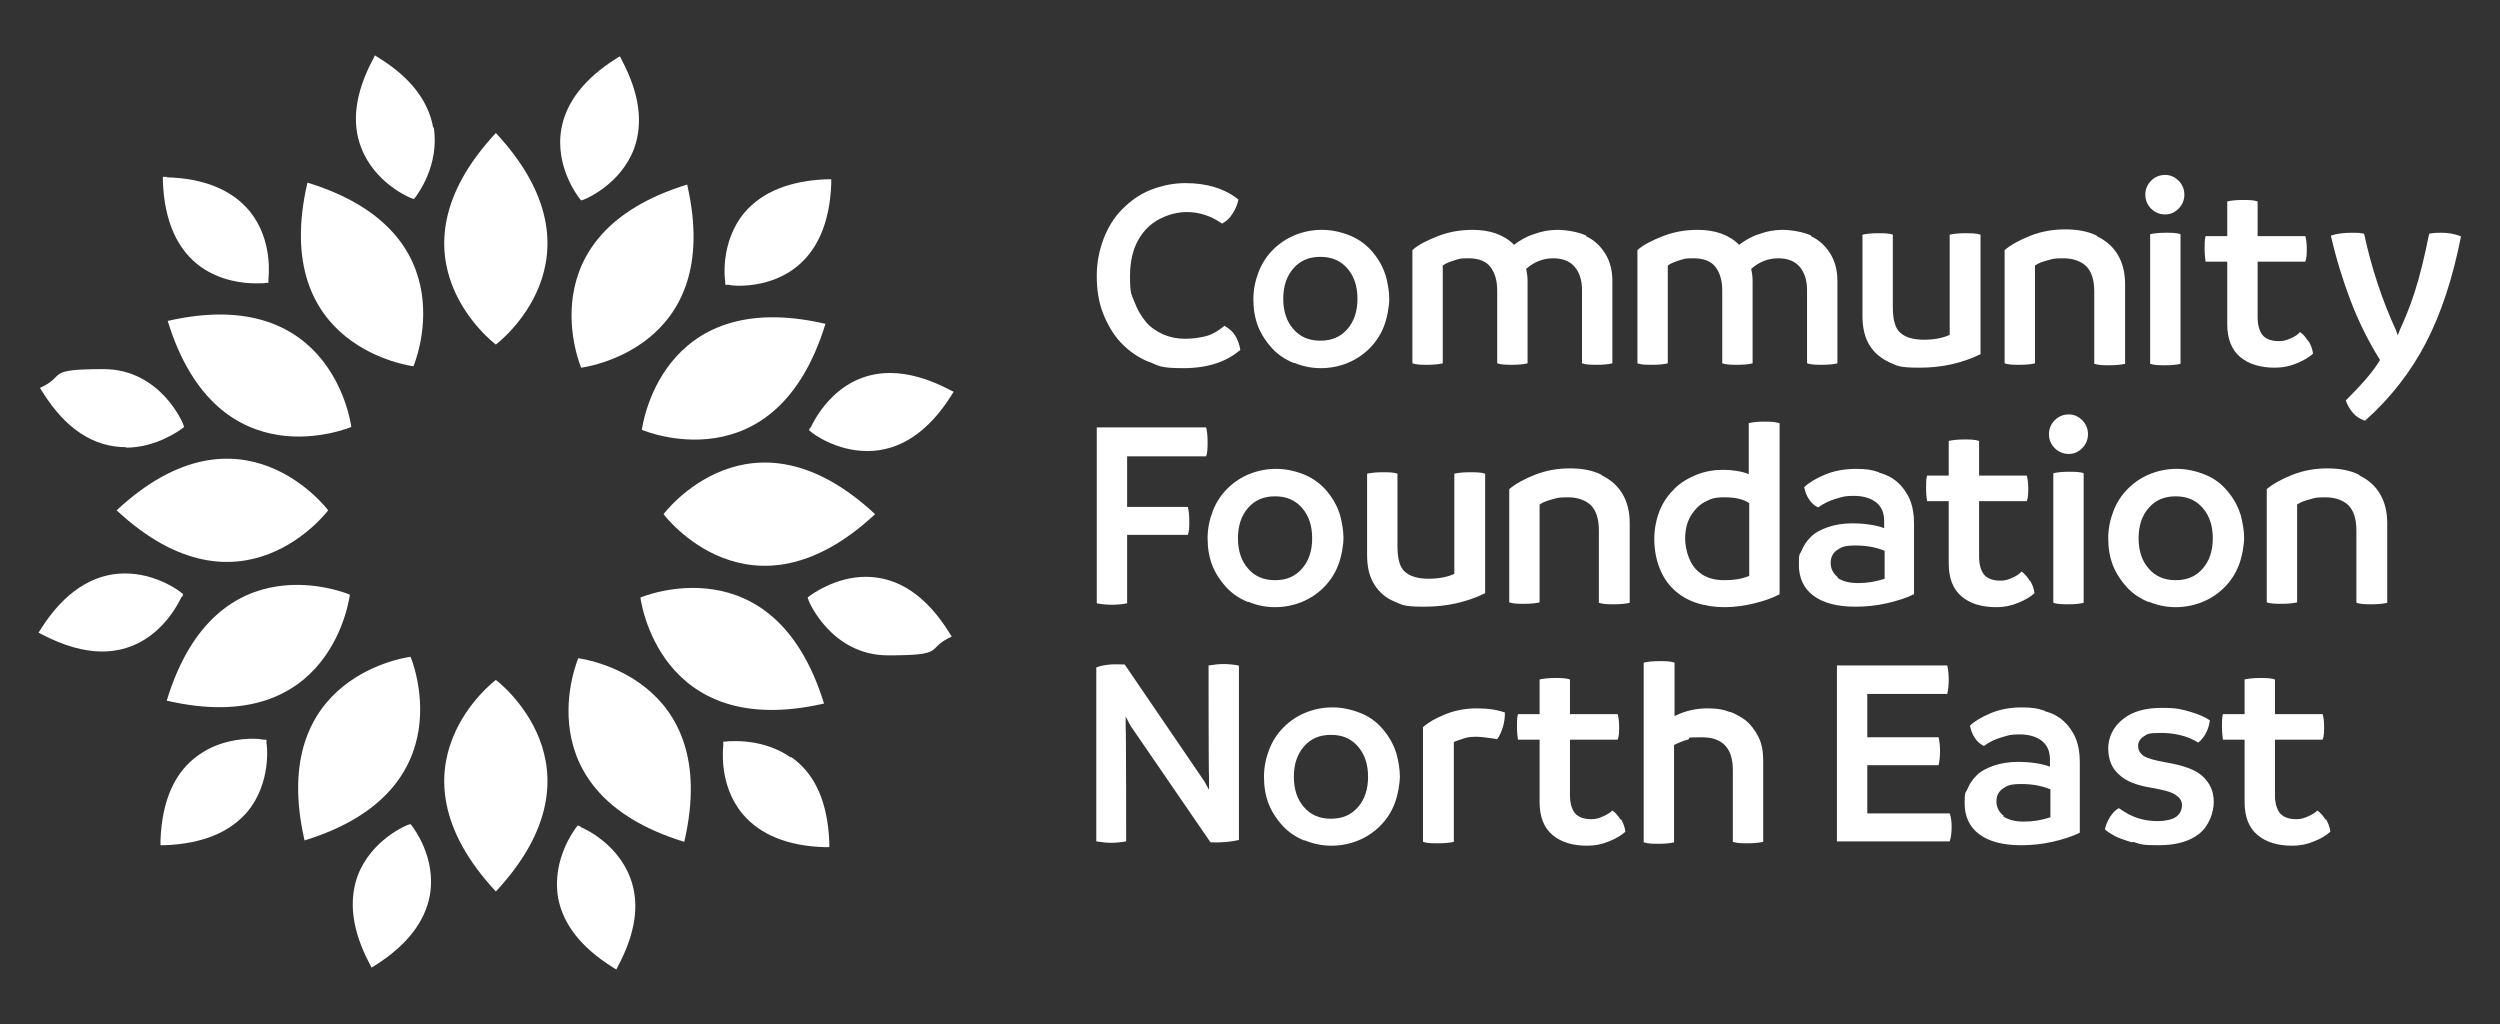 <?xml version="1.0" encoding="UTF-8"?>
<svg id="Layer_1" xmlns="http://www.w3.org/2000/svg" version="1.1" viewBox="0 0 518.8 212.6">
  <rect x="0" y="0" width="518.8" height="212.6" fill="#333333" stroke="none"/>
  <!-- Generator: Adobe Illustrator 29.5.0, SVG Export Plug-In . SVG Version: 2.1.0 Build 137)  -->
  <defs>
    <style>
      .st0 {
        fill: #fff;
      }
    </style>
  </defs>
  <g>
    <path class="st0" d="M102.9,71.5s24.1-18,0-43.9c-24.1,25.9,0,43.9,0,43.9"/>
    <path class="st0" d="M85.8,76s11.9-27.7-22-38.1c-8,34.5,22,38.1,22,38.1"/>
    <path class="st0" d="M72.9,88.6s-3.6-29.9-38.1-22c10.4,33.8,38.1,22,38.1,22"/>
    <path class="st0" d="M68.1,105.9s-18-24.1-43.9,0c25.9,24.1,43.9,0,43.9,0"/>
    <path class="st0" d="M72.6,123.4s-27.7-11.9-38,22c34.5,8,38-22,38-22"/>
    <path class="st0" d="M85.2,136.3s-29.9,3.6-22,38.1c33.8-10.4,22-38.1,22-38.1"/>
    <path class="st0" d="M102.9,141.1s-24.1,18,0,43.9c24.1-25.9,0-43.9,0-43.9"/>
    <path class="st0" d="M120,136.6s-11.9,27.7,22,38.1c8-34.5-22-38.1-22-38.1"/>
    <path class="st0" d="M132.9,124s3.6,29.9,38.1,22c-10.4-33.8-38.1-22-38.1-22"/>
    <path class="st0" d="M137.7,106.7s18,24.1,43.9,0c-25.9-24.1-43.9,0-43.9,0"/>
    <path class="st0" d="M133.2,89.2s27.7,11.9,38.1-22c-34.5-8-38.1,22-38.1,22"/>
    <path class="st0" d="M120.6,76.3s29.9-3.6,22-38c-33.8,10.4-22,38-22,38"/>
    <path class="st0" d="M89.9,26.5c-1-5.6-4.8-10.5-11.3-14.5l-.8-.5-.4.8c-3.6,6.8-4.5,12.9-2.5,18.2,2.8,7.5,10.1,10.5,10.4,10.6l.6.2.4-.5c.2-.3,5-6.5,3.7-14.4"/>
    <path class="st0" d="M34.7,36.7h-.9s0,.9,0,.9c.3,8.3,3,14.3,7.9,17.8,4.1,2.9,8.8,3.4,11.3,3.4s2-.1,2.1-.1h.6c0,0,0-.7,0-.7,0-.3,1.1-8.2-4-14.3-3.6-4.3-9.4-6.7-17.1-6.9"/>
    <path class="st0" d="M26.1,92.9h0c6.5,0,11.4-3.8,11.6-3.9l.5-.4-.2-.6c0-.1-4.7-11.4-16.5-11.4s-8,1.2-12.4,3.5l-.8.4.5.8c4.8,7.7,10.6,11.5,17.4,11.5"/>
    <path class="st0" d="M37.8,123.9l.2-.6-.5-.4c-.2-.2-5-3.9-11.6-3.9s-12.6,3.9-17.4,11.5l-.5.8.8.4c4.4,2.3,8.6,3.5,12.4,3.5h0c11.8,0,16.4-11.3,16.5-11.4"/>
    <path class="st0" d="M55.2,153.5h-.6c0,0-.8-.2-2.1-.2-2.4,0-7.1.4-11.3,3.4-5,3.5-7.6,9.5-7.9,17.8v.9s.9,0,.9,0c7.7-.3,13.4-2.6,17.1-6.9,5.1-6.1,4.1-14,4-14.3v-.6Z"/>
    <path class="st0" d="M85.2,171l-.6.2c-.3.1-7.6,3.1-10.4,10.6-1.9,5.3-1.1,11.4,2.5,18.2l.4.8.8-.5c6.5-4.1,10.3-9,11.3-14.5,1.4-7.9-3.5-14.1-3.7-14.4l-.4-.5Z"/>
    <path class="st0" d="M120.5,171.5l-.6-.2-.4.5c-.2.3-5,6.5-3.7,14.4,1,5.6,4.8,10.4,11.3,14.5l.8.5.4-.8c3.6-6.8,4.5-12.9,2.5-18.2-2.8-7.5-10.1-10.5-10.4-10.6"/>
    <path class="st0" d="M164.1,157.2c-4.1-2.9-8.8-3.4-11.3-3.4s-2,.1-2.1.1h-.6c0,0,0,.7,0,.7,0,.3-1.1,8.2,4,14.3,3.6,4.3,9.4,6.7,17.1,6.9h.9s0-.9,0-.9c-.3-8.3-2.9-14.3-7.9-17.8"/>
    <path class="st0" d="M179.7,119.7c-6.5,0-11.4,3.8-11.6,3.9l-.5.4.2.6c0,.1,4.7,11.4,16.5,11.4s8-1.2,12.4-3.5l.8-.4-.5-.8c-4.8-7.7-10.6-11.6-17.4-11.6"/>
    <path class="st0" d="M168.1,88.7l-.2.6.5.4c.2.2,5,3.9,11.6,3.9h0c6.7,0,12.6-3.9,17.4-11.5l.5-.8-.8-.4c-4.4-2.3-8.6-3.5-12.4-3.5-11.8,0-16.4,11.3-16.5,11.4"/>
    <path class="st0" d="M150.6,59.1h.6c0,0,.8.2,2.1.2,2.4,0,7.1-.4,11.3-3.4,4.9-3.5,7.6-9.5,7.9-17.8v-.9s-.9,0-.9,0c-7.7.3-13.4,2.6-17.1,6.9-5.1,6.1-4.1,14-4,14.3v.6Z"/>
    <path class="st0" d="M128.6,11.7l-.8.5c-6.5,4.1-10.3,9-11.3,14.5-1.4,7.9,3.5,14.1,3.7,14.4l.4.5.6-.2c.3-.1,7.6-3.1,10.4-10.6,1.9-5.3,1.1-11.4-2.5-18.2l-.4-.8Z"/>
  </g>
  <g>
    <path class="st0" d="M233.9,94.6v10.6h12.6c.2.8.3,1.8.3,2.9s0,2.1-.3,2.9h-12.6v14.2c-1,.2-2.1.3-3.2.3s-2-.1-3.1-.3v-36.5h22.7c.2.8.3,1.8.3,3s0,2.2-.3,3h-16.4Z"/>
    <path class="st0" d="M258.9,124.9c-1.7-.7-3.2-1.7-4.4-3-1.2-1.3-2.2-2.8-2.9-4.5-.7-1.8-1-3.7-1-5.7s.4-3.9,1.1-5.7,1.7-3.3,3-4.6c1.3-1.3,2.8-2.3,4.5-3s3.6-1.1,5.6-1.1,3.9.4,5.9,1.2c1.9.8,3.5,2,4.8,3.6,1.3,1.6,2.1,3.2,2.6,4.8.4,1.6.7,3.2.7,4.7s-.4,3.9-1.1,5.7c-.7,1.8-1.7,3.3-3,4.6s-2.8,2.3-4.5,3c-1.7.7-3.6,1.1-5.6,1.1s-3.8-.4-5.5-1.1ZM270.2,118c1.4-1.6,2.1-3.7,2.1-6.3s-.7-4.7-2.1-6.3c-1.4-1.6-3.2-2.4-5.6-2.4s-4.2.8-5.6,2.4c-1.4,1.6-2.1,3.7-2.1,6.3s.7,4.7,2.1,6.3c1.4,1.6,3.2,2.4,5.6,2.4s4.2-.8,5.6-2.4Z"/>
    <path class="st0" d="M308.2,98.4v24.7c-3.9,1.9-8.1,2.8-12.6,2.8s-4.6-.4-6.3-1.1-3.1-1.9-4.1-3.5-1.5-3.6-1.5-6.1v-16.9c.9-.2,2-.3,3.2-.3s2.3,0,3.1.3v15c0,2.7.5,4.5,1.6,5.4,1,.9,2.7,1.4,4.8,1.4s3.8-.3,5.4-1v-20.8c.9-.2,2-.3,3.2-.3s2.3,0,3.2.3Z"/>
    <path class="st0" d="M332.5,98.7c1.8.9,3.2,2.1,4.2,3.8,1,1.7,1.5,3.7,1.5,6.1v16.5c-.9.2-2,.3-3.2.3s-2.2,0-3.2-.3v-15c0-2.5-.6-4.2-1.7-5.3-1.1-1-2.7-1.6-4.7-1.6s-2.1.1-3.2.4-2,.6-2.7,1.1v20.3c-.8.2-1.9.3-3.2.3s-2.2,0-3.1-.3v-23.5c1.3-1.1,3.1-2.1,5.4-3,2.3-.9,4.7-1.3,7.2-1.3s4.7.4,6.5,1.3Z"/>
    <path class="st0" d="M369.3,87.8v35.5c-1.4.8-3.2,1.4-5.2,1.9-2.1.5-4.1.8-6.2.8s-4.1-.3-5.9-.9c-1.8-.6-3.3-1.5-4.6-2.7-1.3-1.2-2.3-2.7-3-4.5-.7-1.8-1.1-3.8-1.1-6s.4-4.1,1.1-5.9c.7-1.8,1.8-3.3,3.1-4.6,1.3-1.3,2.9-2.2,4.6-2.9,1.8-.7,3.6-1,5.5-1s3.9.3,5.3.9v-10.6c.9-.2,1.9-.3,3.1-.3s2.3,0,3.2.3ZM363,119.5v-15.1c-1.2-.8-2.9-1.2-5.1-1.2s-2.8.3-4,.9c-1.2.6-2.2,1.6-3,2.9-.8,1.3-1.2,2.9-1.2,4.8s.7,4.7,2.2,6.3,3.4,2.3,5.9,2.3c1.8,0,3.6-.2,5.2-.9Z"/>
    <path class="st0" d="M390,98.1c1.5.4,2.8,1.1,3.8,2s1.9,2.1,2.5,3.5c.6,1.4.9,3.1.9,5v14.7c-1.6.8-3.5,1.4-5.7,1.9-2.2.5-4.4.7-6.5.7-3.8,0-6.7-.8-8.7-2.3s-3-3.7-3-6.4.2-2,.6-3c.4-1,1-1.9,1.9-2.8s2.1-1.5,3.5-2c1.4-.5,3.2-.8,5.2-.8s4.7.3,6.5,1v-1.5c0-1.6-.5-2.9-1.6-3.8-1.1-.9-2.7-1.4-4.7-1.4s-2.3.2-3.7.6c-1.4.4-2.6,1-3.7,1.8-.8-.4-1.4-.9-1.9-1.7-.5-.7-.8-1.6-1-2.5.9-.9,2.4-1.8,4.3-2.6s4.1-1.2,6.4-1.2,3.4.2,4.8.7ZM381.3,119.9c1,.7,2.4,1.1,4.3,1.1s3.7-.3,5.5-.9v-5.8c-1.7-.7-3.7-1.1-6-1.1s-2.9.3-3.8.9-1.4,1.5-1.4,2.7.5,2.2,1.5,3Z"/>
    <path class="st0" d="M421.3,120.5c.5.9.8,1.7.9,2.6-.9.8-2.1,1.5-3.4,2-1.4.6-2.9.9-4.5.9-3,0-5.4-.7-7.2-2.2-1.8-1.5-2.7-3.8-2.7-6.8v-13h-4.5c-.1-.8-.2-1.6-.2-2.7s0-1.8.2-2.6h4.5v-7.2c.9-.2,2-.3,3.2-.3s2.2,0,3.1.3v7.2h9.9c.2.7.3,1.6.3,2.6s0,1.9-.3,2.7h-9.9v11.5c0,.9.1,1.8.4,2.6s.7,1.4,1.4,1.8c.7.4,1.6.6,2.6.6s1.6-.2,2.5-.6,1.5-.8,1.9-1.3c.6.4,1.2,1.1,1.7,1.9Z"/>
    <path class="st0" d="M426.4,93c-.8-.8-1.2-1.8-1.2-2.9s.4-2.1,1.2-2.9c.8-.8,1.8-1.2,2.9-1.2s2,.4,2.8,1.2,1.2,1.8,1.2,2.9-.4,2.1-1.2,2.9-1.7,1.2-2.8,1.2-2.1-.4-2.9-1.2ZM426.1,125.1v-26.9c.9-.2,2-.3,3.2-.3s2.3,0,3.1.3v26.9c-.8.2-1.9.3-3.1.3s-2.3,0-3.2-.3Z"/>
    <path class="st0" d="M445.8,124.9c-1.7-.7-3.2-1.7-4.4-3-1.2-1.3-2.2-2.8-2.9-4.5-.7-1.8-1-3.7-1-5.7s.4-3.9,1.1-5.7c.7-1.8,1.7-3.3,3-4.6,1.3-1.3,2.8-2.3,4.5-3s3.6-1.1,5.6-1.1,3.9.4,5.9,1.2,3.5,2,4.8,3.6c1.3,1.6,2.1,3.2,2.6,4.8.4,1.6.7,3.2.7,4.7s-.4,3.9-1.1,5.7c-.7,1.8-1.7,3.3-3,4.6-1.3,1.3-2.8,2.3-4.5,3-1.7.7-3.6,1.1-5.6,1.1s-3.8-.4-5.5-1.1ZM457.1,118c1.4-1.6,2.1-3.7,2.1-6.3s-.7-4.7-2.1-6.3c-1.4-1.6-3.2-2.4-5.6-2.4s-4.2.8-5.6,2.4c-1.4,1.6-2.1,3.7-2.1,6.3s.7,4.7,2.1,6.3c1.4,1.6,3.2,2.4,5.6,2.4s4.2-.8,5.6-2.4Z"/>
    <path class="st0" d="M489.7,98.7c1.8.9,3.2,2.1,4.2,3.8,1,1.7,1.5,3.7,1.5,6.1v16.5c-.9.2-2,.3-3.2.3s-2.2,0-3.2-.3v-15c0-2.5-.6-4.2-1.7-5.3-1.1-1-2.7-1.6-4.7-1.6s-2.1.1-3.2.4-2,.6-2.7,1.1v20.3c-.8.2-1.9.3-3.2.3s-2.2,0-3.1-.3v-23.5c1.3-1.1,3.1-2.1,5.4-3,2.3-.9,4.7-1.3,7.2-1.3s4.7.4,6.5,1.3Z"/>
  </g>
  <g>
    <path class="st0" d="M257.1,138.2v36.1c-1.7.4-3.6.6-5.9.5l-16.6-24.2-1-1.9v2.3c.1,0,.1,23.6.1,23.6-1.1.2-2.2.3-3.1.3s-1.9-.1-3.1-.3v-36.1c.8-.3,1.7-.5,2.9-.6,1.2-.1,2.2,0,3,0l16.5,24.2,1,1.8v-2.6c-.1,0-.1-23.2-.1-23.2,1.2-.2,2.2-.3,3.1-.3s2.1.1,3.1.3Z"/>
    <path class="st0" d="M270.6,174.4c-1.7-.7-3.2-1.7-4.4-3s-2.2-2.8-2.9-4.5c-.7-1.8-1-3.7-1-5.7s.4-3.9,1.1-5.7,1.7-3.3,3-4.6c1.3-1.3,2.8-2.3,4.5-3s3.6-1.1,5.6-1.1,3.9.4,5.9,1.2,3.5,2,4.8,3.6c1.3,1.6,2.1,3.2,2.6,4.8.4,1.6.7,3.2.7,4.7s-.4,3.9-1.1,5.7c-.7,1.8-1.7,3.3-3,4.6-1.3,1.3-2.8,2.3-4.5,3-1.7.7-3.6,1.1-5.6,1.1s-3.8-.4-5.5-1.1ZM281.8,167.5c1.4-1.6,2.1-3.7,2.1-6.3s-.7-4.7-2.1-6.3c-1.4-1.6-3.2-2.4-5.6-2.4s-4.2.8-5.6,2.4c-1.4,1.6-2.1,3.7-2.1,6.3s.7,4.7,2.1,6.3c1.4,1.6,3.2,2.4,5.6,2.4s4.2-.8,5.6-2.4Z"/>
    <path class="st0" d="M312.3,147.8c0,1-.1,2-.4,3-.3,1-.7,1.9-1.2,2.6-.5-.1-1.1-.2-2-.3-.8-.1-1.5-.2-2-.2-1,0-1.9,0-2.8.3s-1.6.5-2.2.8v20.7c-.8.2-1.9.3-3.2.3s-2.3,0-3.2-.3v-23.8c1.1-1,2.7-1.9,4.7-2.7,2-.8,4.2-1.2,6.5-1.2s4.3.3,5.9.9Z"/>
    <path class="st0" d="M336.4,170c.5.9.8,1.7.9,2.6-.9.8-2.1,1.5-3.4,2-1.4.6-2.9.9-4.5.9-3,0-5.4-.7-7.2-2.2-1.8-1.5-2.7-3.8-2.7-6.8v-13h-4.5c-.1-.8-.2-1.6-.2-2.7s0-1.8.2-2.6h4.5v-7.2c.9-.2,2-.3,3.2-.3s2.2,0,3.1.3v7.2h9.9c.2.7.3,1.6.3,2.6s0,1.9-.3,2.7h-9.9v11.5c0,.9.1,1.8.4,2.6s.7,1.4,1.4,1.8c.7.4,1.6.6,2.6.6s1.6-.2,2.5-.6,1.5-.8,1.9-1.2c.6.4,1.2,1.1,1.7,1.9Z"/>
    <path class="st0" d="M359,147.7c1.3.5,2.5,1.2,3.4,1.9.9.8,1.8,1.9,2.5,3.3.7,1.4,1,3,1,4.9v16.9c-.9.2-2,.3-3.2.3s-2.2,0-3.1-.3v-14.9c0-4.5-2.1-6.8-6.4-6.8s-1.9.2-3,.5c-1.1.3-2,.7-2.8,1.1v20.2c-.8.2-1.9.3-3.1.3s-2.3,0-3.2-.3v-37.3c.9-.2,2-.3,3.2-.3s2.3,0,3.2.3v11.1c2.2-1.1,4.5-1.6,6.8-1.6s3.5.3,4.8.8Z"/>
    <path class="st0" d="M405,171.6c0,1.1-.1,2.1-.4,3h-23.4v-36.5h22.9c.2.9.3,1.9.3,3s-.1,1.9-.3,2.9h-16.6v9h14.8c.2.9.3,1.9.3,2.9s-.1,1.9-.3,2.9h-14.8v10h17.1c.3.8.4,1.8.4,2.8Z"/>
    <path class="st0" d="M424.4,147.6c1.5.4,2.8,1.1,3.8,2s1.9,2.1,2.5,3.5c.6,1.4.9,3.1.9,5v14.7c-1.6.8-3.5,1.4-5.7,1.9-2.2.5-4.4.7-6.5.7-3.8,0-6.7-.8-8.7-2.3s-3-3.7-3-6.4.2-2,.6-3c.4-1,1-1.9,1.9-2.8s2.1-1.5,3.5-2c1.4-.5,3.2-.8,5.2-.8s4.7.3,6.5,1v-1.5c0-1.6-.5-2.9-1.6-3.8-1.1-.9-2.7-1.4-4.7-1.4s-2.3.2-3.7.6c-1.4.4-2.6,1-3.7,1.8-.8-.4-1.4-.9-1.9-1.7-.5-.7-.8-1.6-1-2.5.9-.9,2.4-1.8,4.3-2.6s4.1-1.2,6.4-1.2,3.4.2,4.8.7ZM415.7,169.4c1,.7,2.4,1.1,4.3,1.1s3.7-.3,5.5-.9v-5.8c-1.7-.7-3.7-1.1-6-1.1s-2.9.3-3.8.9-1.4,1.5-1.4,2.7.5,2.2,1.5,3Z"/>
    <path class="st0" d="M442.4,174.8c-1.6-.5-2.8-.9-3.7-1.4s-1.5-.9-1.9-1.3c.2-.9.6-1.8,1.1-2.6.5-.8,1.1-1.4,1.8-1.8,1.4,1,2.7,1.7,4,2.1,1.3.4,2.7.6,4.1.6s3-.3,3.8-.9c.8-.6,1.2-1.4,1.2-2.4s-.5-1.6-1.4-2.2-2.6-1-4.8-1.4c-3.2-.5-5.5-1.4-6.9-2.8-1.5-1.3-2.2-3.2-2.2-5.4s1-4.5,3.1-6.1c2-1.6,4.7-2.3,8-2.3s4.1.3,5.9.8c1.7.5,3.1,1.1,4.1,1.8-.3,2-1.1,3.5-2.4,4.6-2.3-1.4-4.9-2-7.7-2s-2.8.2-3.6.7c-.8.5-1.2,1.2-1.2,2s.4,1.6,1.2,2.1c.8.5,2.3.9,4.5,1.3,3.6.6,6.2,1.5,7.7,2.9s2.3,3.1,2.3,5.3-1,5-3,6.6-4.8,2.4-8.4,2.4-3.8-.2-5.3-.7Z"/>
    <path class="st0" d="M482.7,170c.5.9.8,1.7.9,2.6-.9.8-2.1,1.5-3.4,2-1.4.6-2.9.9-4.5.9-3,0-5.4-.7-7.2-2.2-1.8-1.5-2.7-3.8-2.7-6.8v-13h-4.5c-.1-.8-.2-1.6-.2-2.7s0-1.8.2-2.6h4.5v-7.2c.9-.2,2-.3,3.2-.3s2.2,0,3.1.3v7.2h9.9c.2.7.3,1.6.3,2.6s0,1.9-.3,2.7h-9.9v11.5c0,.9.1,1.8.4,2.6s.7,1.4,1.4,1.8c.7.4,1.6.6,2.6.6s1.6-.2,2.5-.6,1.5-.8,1.9-1.2c.6.4,1.2,1.1,1.7,1.9Z"/>
  </g>
  <g>
    <path class="st0" d="M238.4,75.1c-2.2-.9-4.2-2.3-5.8-4-1.6-1.7-2.8-3.8-3.7-6.1s-1.3-4.9-1.3-7.7.5-5.3,1.4-7.7,2.2-4.5,3.9-6.2,3.6-3.1,5.9-4c2.3-.9,4.7-1.4,7.2-1.4,4.4,0,8.1,1.1,11,3.4-.2,1-.6,2-1.2,2.9-.6,1-1.4,1.7-2.2,2.1-2.3-1.6-4.7-2.4-7.4-2.4s-6.2,1.2-8.4,3.6c-2.2,2.4-3.3,5.6-3.3,9.6s.3,3.8.9,5.4,1.4,3,2.4,4.2c1,1.2,2.3,2,3.6,2.6,1.4.6,2.9.9,4.5.9s2.9-.2,4.2-.5,2.7-1.1,4-2.2c1,.6,1.7,1.2,2.2,2,.5.8.9,1.8,1.1,3-2.9,2.5-6.8,3.8-11.8,3.8s-5.1-.5-7.3-1.4Z"/>
    <path class="st0" d="M268.4,75.3c-1.7-.7-3.2-1.7-4.4-3-1.2-1.3-2.2-2.8-2.9-4.5-.7-1.8-1-3.7-1-5.7s.4-3.9,1.1-5.7c.7-1.8,1.7-3.3,3-4.6,1.3-1.3,2.8-2.3,4.5-3s3.6-1.1,5.6-1.1,3.9.4,5.9,1.2c1.9.8,3.5,2,4.8,3.6,1.3,1.6,2.1,3.2,2.6,4.8.4,1.6.7,3.2.7,4.7s-.4,3.9-1.1,5.7c-.7,1.8-1.7,3.3-3,4.6s-2.8,2.3-4.5,3c-1.7.7-3.6,1.1-5.6,1.1s-3.8-.4-5.5-1.1ZM279.6,68.3c1.4-1.6,2.1-3.7,2.1-6.3s-.7-4.7-2.1-6.3c-1.4-1.6-3.2-2.4-5.6-2.4s-4.2.8-5.6,2.4c-1.4,1.6-2.1,3.7-2.1,6.3s.7,4.7,2.1,6.3c1.4,1.6,3.2,2.4,5.6,2.4s4.2-.8,5.6-2.4Z"/>
    <path class="st0" d="M329.1,49c1.7.8,3,2,4,3.6,1,1.6,1.5,3.5,1.5,5.7v17.1c-.8.2-1.9.3-3.1.3s-2.3,0-3.2-.3v-15.2c0-2-.5-3.6-1.5-4.8s-2.5-1.8-4.5-1.8-3.9.7-5.6,2.2c.2.9.3,1.7.3,2.5v17.1c-.8.2-1.9.3-3.1.3s-2.3,0-3.2-.3v-15.2c0-2-.5-3.6-1.4-4.8s-2.5-1.8-4.5-1.8-1.9.1-2.9.4-1.8.6-2.5,1.1v20.3c-.8.2-1.9.3-3.2.3s-2.2,0-3.1-.3v-23.5c1.2-1.1,3-2,5.3-2.9,2.3-.9,4.7-1.3,7.2-1.3,3.6,0,6.5,1,8.6,3.1,1.2-.9,2.5-1.7,4.1-2.2,1.6-.6,3.2-.9,4.9-.9s4.3.4,6,1.2Z"/>
    <path class="st0" d="M375.8,49c1.7.8,3,2,4,3.6,1,1.6,1.5,3.5,1.5,5.7v17.1c-.8.2-1.9.3-3.1.3s-2.3,0-3.2-.3v-15.2c0-2-.5-3.6-1.5-4.8s-2.5-1.8-4.5-1.8-3.9.7-5.6,2.2c.2.9.3,1.7.3,2.5v17.1c-.8.2-1.9.3-3.1.3s-2.3,0-3.2-.3v-15.2c0-2-.5-3.6-1.4-4.8s-2.5-1.8-4.5-1.8-1.9.1-2.9.4-1.8.6-2.5,1.1v20.3c-.8.2-1.9.3-3.2.3s-2.2,0-3.1-.3v-23.5c1.2-1.1,3-2,5.3-2.9,2.3-.9,4.7-1.3,7.2-1.3,3.6,0,6.5,1,8.6,3.1,1.2-.9,2.5-1.7,4.1-2.2,1.6-.6,3.2-.9,4.9-.9s4.3.4,6,1.2Z"/>
    <path class="st0" d="M411,48.8v24.7c-3.9,1.9-8.1,2.8-12.6,2.8s-4.6-.4-6.3-1.1c-1.7-.8-3.1-1.9-4.1-3.5s-1.5-3.6-1.5-6.1v-16.9c.9-.2,2-.3,3.2-.3s2.3,0,3.1.3v15c0,2.7.5,4.5,1.6,5.4,1,.9,2.7,1.4,4.8,1.4s3.8-.3,5.4-1v-20.8c.9-.2,2-.3,3.2-.3s2.3,0,3.2.3Z"/>
    <path class="st0" d="M435.3,49.1c1.8.9,3.2,2.1,4.2,3.8,1,1.7,1.5,3.7,1.5,6.1v16.5c-.9.2-2,.3-3.2.3s-2.2,0-3.2-.3v-15c0-2.5-.6-4.2-1.7-5.3-1.1-1-2.7-1.6-4.7-1.6s-2.1.1-3.2.4-2,.6-2.7,1.1v20.3c-.8.2-1.9.3-3.2.3s-2.2,0-3.1-.3v-23.5c1.3-1.1,3.1-2.1,5.4-3,2.3-.9,4.7-1.3,7.2-1.3s4.7.4,6.5,1.3Z"/>
    <path class="st0" d="M446.4,43.3c-.8-.8-1.2-1.8-1.2-2.9s.4-2.1,1.2-2.9c.8-.8,1.8-1.2,2.9-1.2s2,.4,2.8,1.2,1.2,1.8,1.2,2.9-.4,2.1-1.2,2.9-1.7,1.2-2.8,1.2-2.1-.4-2.9-1.2ZM446.2,75.5v-26.9c.9-.2,2-.3,3.2-.3s2.3,0,3.1.3v26.9c-.8.2-1.9.3-3.1.3s-2.3,0-3.2-.3Z"/>
    <path class="st0" d="M479.1,70.8c.5.9.8,1.7.9,2.6-.9.8-2.1,1.5-3.4,2-1.4.6-2.9.9-4.5.9-3,0-5.4-.7-7.2-2.2-1.8-1.5-2.7-3.8-2.7-6.8v-13h-4.5c-.1-.8-.2-1.6-.2-2.7s0-1.8.2-2.6h4.5v-7.2c.9-.2,2-.3,3.2-.3s2.2,0,3.1.3v7.2h9.9c.2.7.3,1.6.3,2.6s0,1.9-.3,2.7h-9.9v11.5c0,.9.1,1.8.4,2.6s.7,1.4,1.4,1.8c.7.4,1.6.6,2.6.6s1.6-.2,2.5-.6,1.5-.8,1.9-1.3c.6.4,1.2,1.1,1.7,1.9Z"/>
    <path class="st0" d="M510.7,49.1c-1.7,8.6-4.1,15.9-7.2,21.9-3.1,6-7.3,11.5-12.7,16.3-1-.3-1.8-.8-2.5-1.6-.7-.8-1.2-1.7-1.5-2.6,3.3-3.3,5.7-6,7.1-8.4-2.5-4-4.5-8.1-6.1-12.3-1.6-4.2-3-8.7-4.1-13.5,1.1-.4,2.6-.6,4.3-.6s1.4,0,2.6.2c1.5,7,3.7,13.7,6.6,20l.4,1.1.4-1.1c1-2.2,2.1-4.8,3.1-7.9s2-7.1,3-12.1c1-.2,1.9-.2,2.5-.2,1.4,0,2.7.2,4,.7Z"/>
  </g>
</svg>